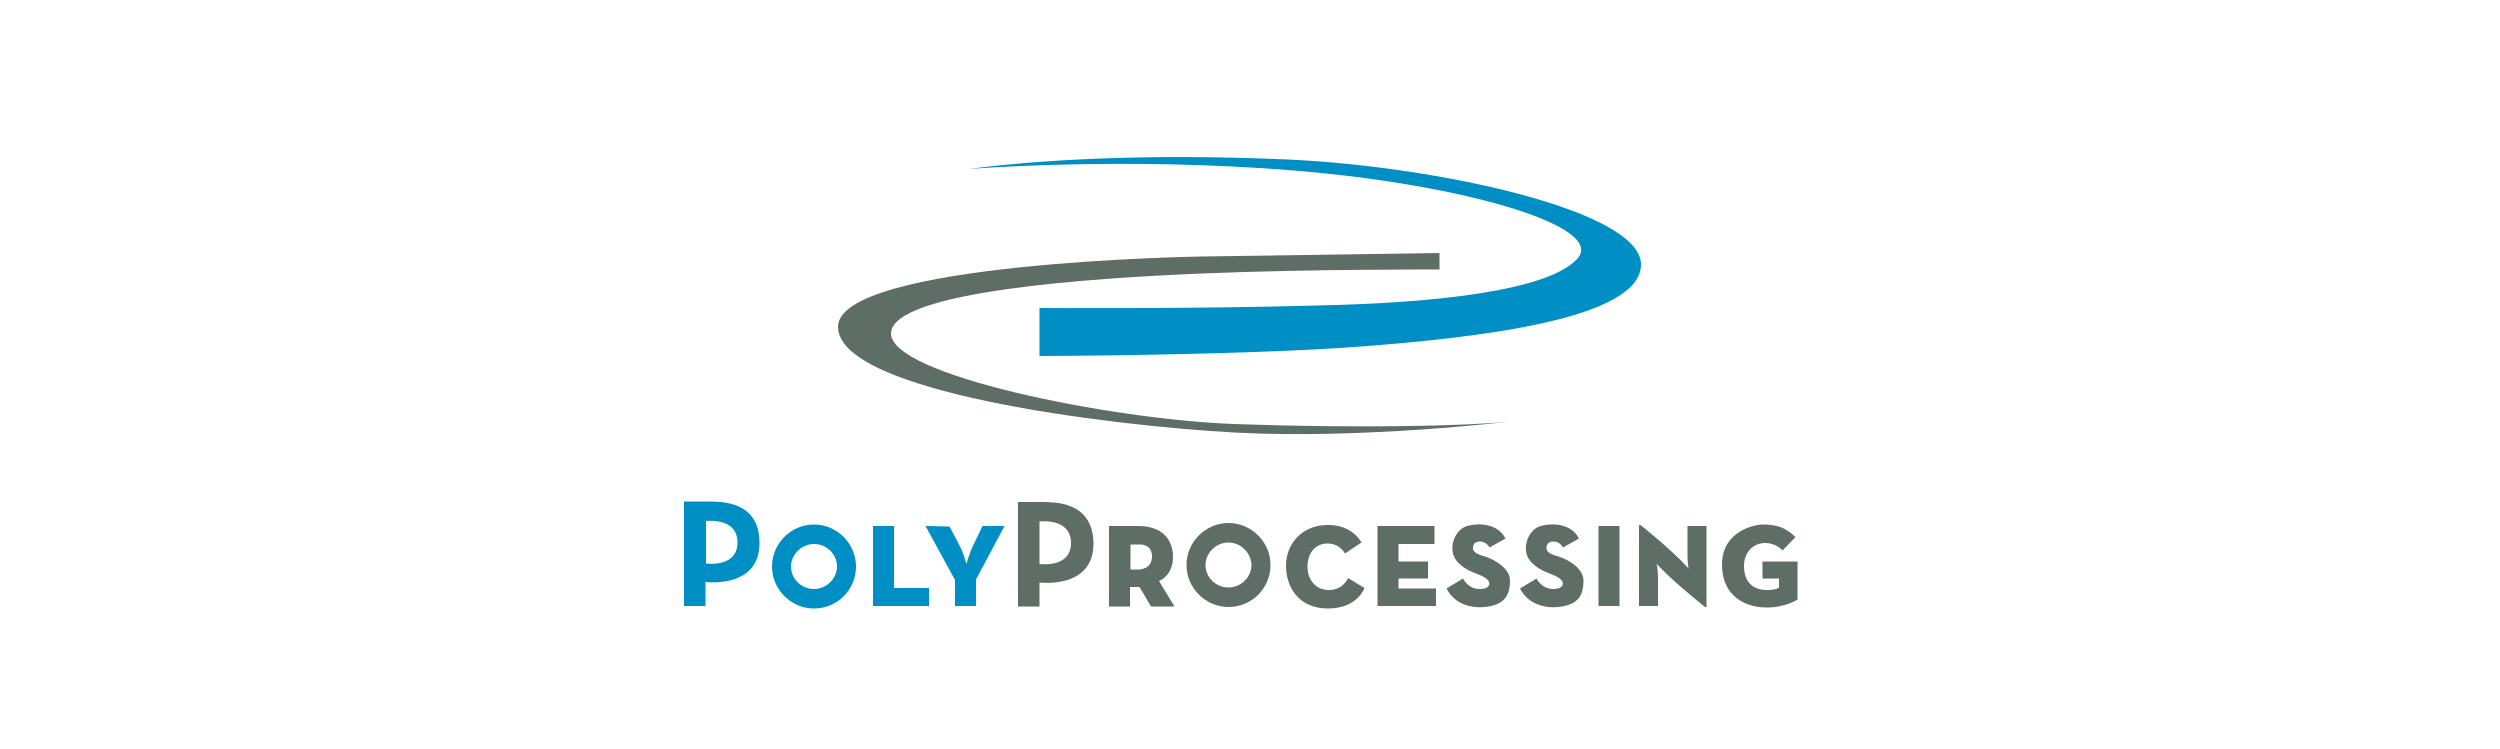 <?xml version="1.0" encoding="utf-8"?>
<!-- Generator: Adobe Illustrator 22.1.0, SVG Export Plug-In . SVG Version: 6.00 Build 0)  -->
<svg version="1.1" id="Layer_1" xmlns="http://www.w3.org/2000/svg" xmlns:xlink="http://www.w3.org/1999/xlink" x="0px" y="0px"
	 viewBox="0 0 500 149.8" style="enable-background:new 0 0 500 149.8;" xml:space="preserve">
<style type="text/css">
	.st0{fill:#5E6E66;}
	.st1{fill:#008FC5;}
</style>
<path class="st0" d="M287.9,50.6v3.3c0,0-25.8-0.1-47.5,0.8s-61.8,3.5-62.2,11.9s44,17.3,68.6,18.2c24.6,0.9,46.8,0.4,55.3-0.5
	c0,0-29.9,3.6-55.3,2.2s-79.1-8.1-79.2-21.1c-0.1-13,72.8-14.1,72.8-14.1L287.9,50.6z"/>
<path class="st1" d="M207.9,61.6v9.6c0,0,40.6-0.1,64.3-1.9c23.6-1.8,56-5.5,56-16.4s-41.4-19.7-70.7-21s-50.8,0.2-63.8,1.9
	c0,0,30.9-2.5,65.1,0.3c34.2,2.8,62.4,11.2,56.7,17.6s-28.1,8.9-52.2,9.4C239.2,61.8,207.9,61.6,207.9,61.6z"/>
<path class="st1" d="M141.9,100.3c-1,0-5.1,0-5.1,0v20.9h4.3v-4.8c0,0,10.8,1.4,10.8-7.8C151.9,99.9,143.7,100.4,141.9,100.3z
	 M141.2,112.7v-8.5c0,0,6.3-0.8,6.3,4.3C147.5,113.6,141.2,112.7,141.2,112.7z"/>
<path class="st1" d="M162.8,121.7c-4.6,0-8.4-3.8-8.4-8.4s3.8-8.4,8.4-8.4s8.4,3.8,8.4,8.4S167.5,121.7,162.8,121.7z M162.8,108.8
	c-2.5,0-4.6,2.1-4.6,4.5c0,2.5,2.1,4.5,4.6,4.5s4.6-2.1,4.6-4.5S165.4,108.8,162.8,108.8z"/>
<polygon class="st1" points="174.6,105.2 174.6,121.2 185.8,121.2 185.8,117.6 178.8,117.6 178.8,105.2 "/>
<path class="st1" d="M185.1,105.2l5.9,10.8v5.2h4.2v-5.3l5.7-10.7h-4.4l-2.2,4.6c0,0-0.9,2.4-1,3c0,0-0.7-2.3-1-2.9
	c-0.3-0.7-2.4-4.6-2.4-4.6L185.1,105.2L185.1,105.2z"/>
<path class="st0" d="M245.7,121.4c-4.6,0-8.4-3.8-8.4-8.4s3.8-8.4,8.4-8.4s8.4,3.8,8.4,8.4C254.1,117.7,250.3,121.4,245.7,121.4z
	 M245.7,108.5c-2.5,0-4.6,2.1-4.6,4.5c0,2.5,2.1,4.5,4.6,4.5s4.6-2.1,4.6-4.5C250.2,110.6,248.2,108.5,245.7,108.5z"/>
<g>
	<path class="st0" d="M208.7,100.4c-1,0-5.1,0-5.1,0v20.9h4.3v-4.8c0,0,10.8,1.4,10.8-7.8C218.6,100,210.4,100.5,208.7,100.4z
		 M207.9,112.8v-8.5c0,0,6.3-0.8,6.3,4.3C214.2,113.7,207.9,112.8,207.9,112.8z"/>
	<path class="st0" d="M231.8,116.2c0,0,2.8-1,2.8-4.8c0-3.8-2.5-6.2-6.9-6.2c-4.4,0-5.9,0-5.9,0v16.1h4.2v-3.9h1.9l2.3,3.9h4.7
		L231.8,116.2z M227.8,113.9h-1.7v-5h1.8c0,0,2.5-0.2,2.5,2.4C230.4,113.9,227.8,113.9,227.8,113.9z"/>
</g>
<path class="st0" d="M272.3,108.5l-3.3,2.2c0,0-1-2-3.5-2c-2.6,0-4,2.1-4,4.6c0,2.4,1.4,4.7,4.3,4.7c2.9,0,3.8-2.4,3.8-2.4l3.3,2
	c0,0-1.4,4.1-7.3,4.1s-8.4-4.3-8.4-8.6c0-4.3,3.2-8.1,8.3-8.1C270.5,104.9,272.3,108.5,272.3,108.5z"/>
<polygon class="st0" points="275.5,105.2 275.5,121.2 287.2,121.2 287.2,117.7 279.7,117.7 279.7,115.7 285.6,115.7 285.6,112.3 
	279.7,112.3 279.7,108.8 286.9,108.8 286.9,105.2 "/>
<path class="st0" d="M301.1,107.7l-3.2,1.8c0,0-0.6-1.2-1.9-1.2c-1.3,0-1.4,0.9-1.4,1.3c0,0.4,0.1,1.1,2.4,1.7c2.2,0.7,5,2.5,5,4.8
	c0,2.3-0.6,4.4-3.8,5.1c-3.2,0.7-7.1,0-8.9-3.5l3.3-2c0,0,1,2.1,3.3,2.1c2.3,0,2-1.3,1.9-1.4c0-0.2-0.5-0.9-2.1-1.5
	c-1.6-0.6-4-1.6-4.9-3.6s0.1-5.3,2.6-6.1C296,104.5,299.6,104.8,301.1,107.7z"/>
<path class="st0" d="M315.8,107.7l-3.2,1.8c0,0-0.6-1.2-1.9-1.2c-1.3,0-1.4,0.9-1.4,1.3c0,0.4,0.1,1.1,2.4,1.7c2.2,0.7,5,2.5,5,4.8
	c0,2.3-0.6,4.4-3.8,5.1c-3.2,0.7-7.1,0-8.9-3.5l3.3-2c0,0,1,2.1,3.3,2.1c2.3,0,2-1.3,1.9-1.4c0-0.2-0.5-0.9-2.1-1.5
	c-1.6-0.6-4-1.6-4.9-3.6s0.1-5.3,2.6-6.1C310.7,104.5,314.3,104.8,315.8,107.7z"/>
<rect x="319.7" y="105.2" class="st0" width="4.2" height="16"/>
<path class="st0" d="M327.8,105v16.2h3.8v-5.9c0,0-0.1-2.1-0.3-2.6c0,0,2.2,2.7,9.7,8.7h0.3v-16.2h-3.8v5.7c0,0,0,1.8,0.2,2.8
	c0,0-2.5-3-9.6-8.7H327.8z"/>
<path class="st0" d="M359.1,107.4l-2.6,2.7c0,0-1.2-1.5-3.5-1.5c-2.2,0-4.2,1.7-4.2,4.6s1.5,4.8,4.6,4.8c2,0,2.4-0.5,2.4-0.5v-1.8
	h-3.3v-3.4h7v7.6c0,0-2.3,1.6-6.2,1.6c-3.9,0-8.9-2-8.9-8.6s6.4-8.1,8.5-8C355,105,356.8,105.2,359.1,107.4z"/>
</svg>
